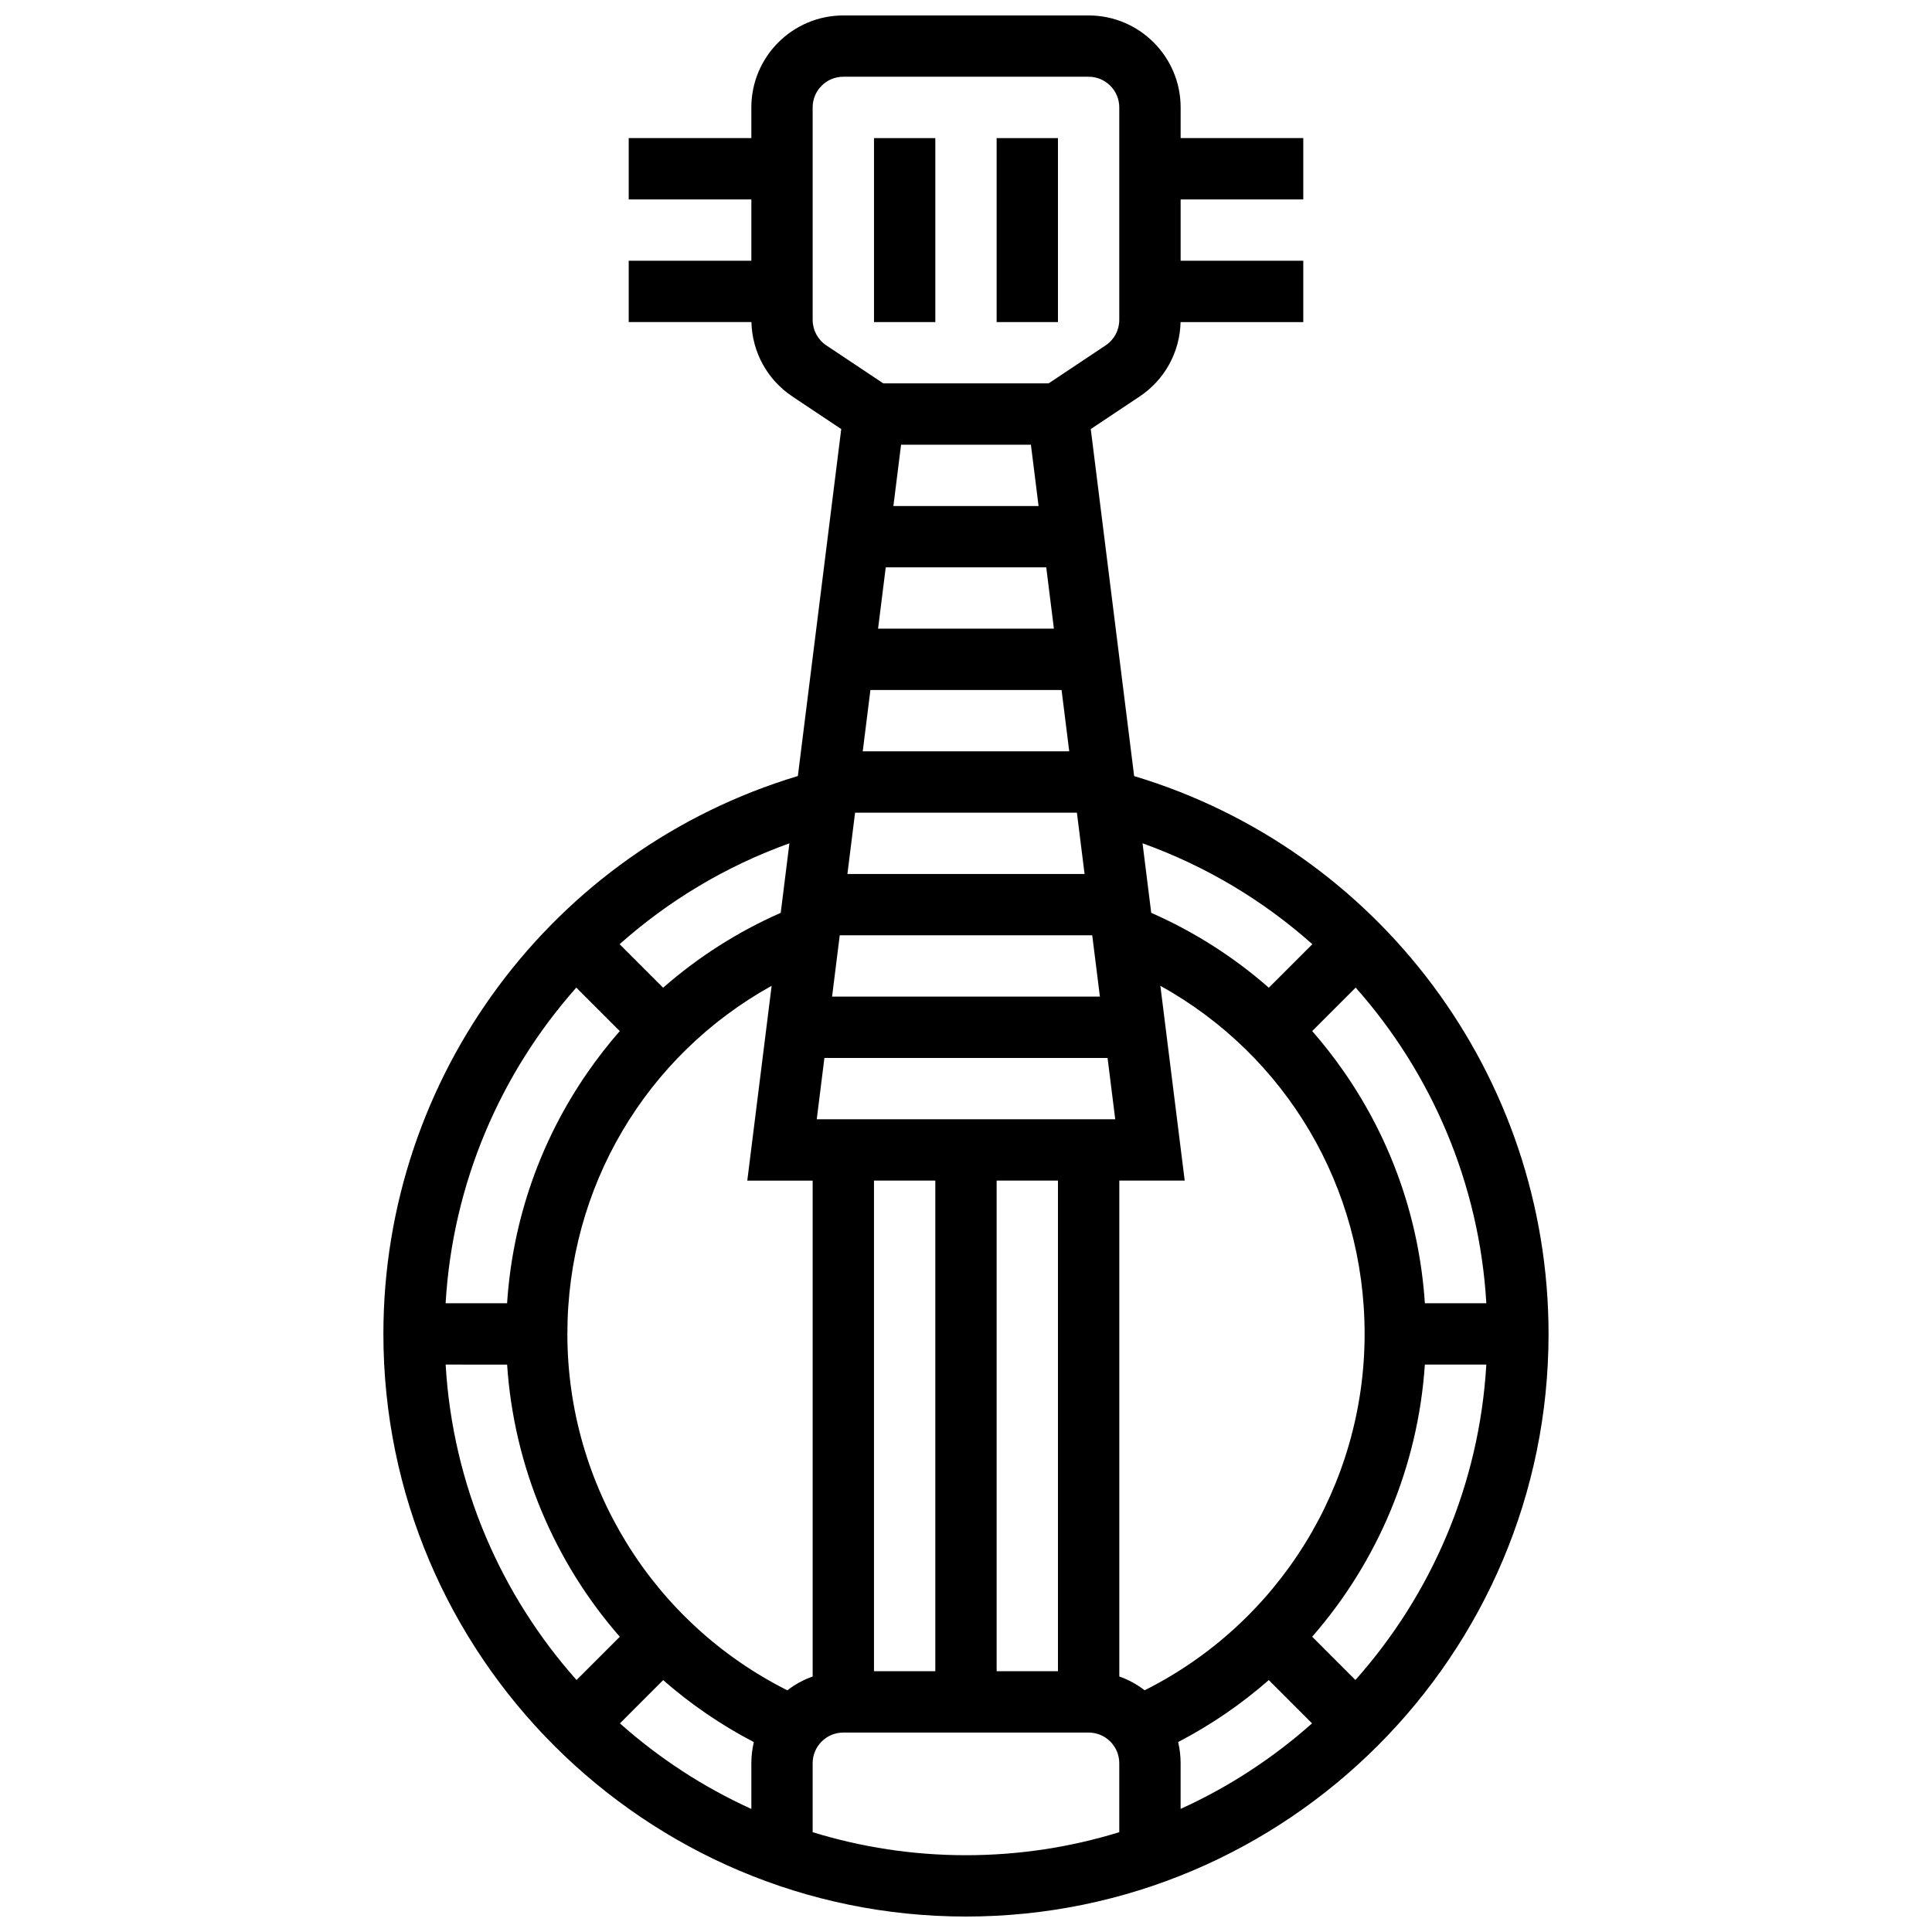<?xml version="1.0" encoding="UTF-8"?>
<!-- Uploaded to: ICON Repo, www.iconrepo.com, Generator: ICON Repo Mixer Tools -->
<svg width="800px" height="800px" version="1.1" viewBox="144 144 512 512" xmlns="http://www.w3.org/2000/svg">
 <defs>
  <clipPath id="a">
   <path d="m245 148.09h310v503.81h-310z"/>
  </clipPath>
 </defs>
 <g clip-path="url(#a)">
  <path d="m444.56 349.66-11.496-91.953 12.961-8.641c6.637-4.426 10.652-11.762 10.84-19.711h32.52v-16.254h-32.504v-16.254h32.504v-16.25h-32.504v-8.125c0-13.441-10.938-24.379-24.379-24.379h-65.008c-13.441 0-24.379 10.934-24.379 24.379v8.125h-32.5v16.25h32.504v16.25l-32.504 0.004v16.25h32.523c0.184 7.949 4.199 15.285 10.84 19.711l12.961 8.641-11.496 91.953c-64.945 19.52-109.84 79.531-109.84 147.86 0 85.133 69.262 154.39 154.39 154.39s154.39-69.262 154.39-154.39c-0.004-68.324-44.895-128.34-109.84-147.85zm-166.17 155.97c1.801 27.059 12.531 52.297 29.859 72.129l-11.461 11.461c-20.031-22.52-32.824-51.609-34.688-83.59zm41.355 83.617c7.242 6.34 15.285 11.875 24.027 16.422-0.426 1.801-0.656 3.672-0.656 5.602v12.117c-12.762-5.789-24.488-13.473-34.832-22.676zm32.906 2.703c-35.582-17.852-58.293-54.336-58.293-94.441 0-38.934 20.848-73.785 54.133-92.262l-6.453 51.629h17.328v131.41c-2.438 0.867-4.699 2.109-6.715 3.66zm30.141-330.1h34.41l2.031 16.25h-38.473zm-4.062 32.504h42.535l2.031 16.25h-46.598zm-4.062 32.504h50.66l2.031 16.25h-54.723zm54.723 32.504 2.031 16.25h-62.848l2.031-16.25zm76.246 138.14c0 40.109-22.711 76.59-58.293 94.441-2.016-1.551-4.273-2.793-6.715-3.66v-131.41h17.332l-6.453-51.633c33.281 18.48 54.129 53.328 54.129 92.266zm-145.19-56.883 2.031-16.25h75.039l2.031 16.25zm4.062-32.504 2.031-16.25h66.914l2.031 16.25zm11.109 48.754h16.25v130.02h-16.25zm32.504 0h16.25v130.02h-16.25zm48.098 148.79c8.742-4.547 16.781-10.078 24.023-16.418l11.465 11.465c-10.344 9.203-22.07 16.883-34.832 22.672v-12.117c0-1.93-0.23-3.801-0.656-5.602zm35.52-27.91c17.328-19.832 28.059-45.07 29.863-72.125h16.289c-1.863 31.98-14.656 61.07-34.691 83.59zm46.156-88.379h-16.293c-1.449-22.031-8.762-43.074-21.398-61.285-2.629-3.789-5.457-7.406-8.457-10.844l11.52-11.516c20.164 22.723 32.773 51.988 34.629 83.645zm-46.113-95.148-11.531 11.531c-9.281-8.133-19.762-14.828-31.164-19.844l-2.301-18.422c16.863 6.051 32.059 15.215 44.996 26.734zm-128.8-158.69c-2.266-1.512-3.617-4.039-3.617-6.762l-0.004-56.309c0-4.481 3.644-8.125 8.125-8.125h65.008c4.481 0 8.125 3.644 8.125 8.125v56.309c0 2.723-1.352 5.25-3.617 6.762l-15.094 10.062h-43.836zm-12.082 150.38c-11.402 5.016-21.883 11.711-31.164 19.844l-11.531-11.531c12.938-11.516 28.129-20.684 44.996-26.734zm-54.172 19.816 11.516 11.52c-3.004 3.438-5.828 7.055-8.461 10.844-12.637 18.211-19.953 39.254-21.398 61.285h-16.293c1.855-31.66 14.465-60.922 34.637-83.648zm62.633 223.82v-18.277c0-4.481 3.644-8.125 8.125-8.125h65.008c4.481 0 8.125 3.644 8.125 8.125v18.277c-12.852 3.961-26.496 6.102-40.629 6.102-14.133 0-27.777-2.141-40.629-6.102z"/>
 </g>
 <path d="m375.62 180.6h16.25v48.754h-16.25z"/>
 <path d="m408.12 180.6h16.25v48.754h-16.25z"/>
</svg>